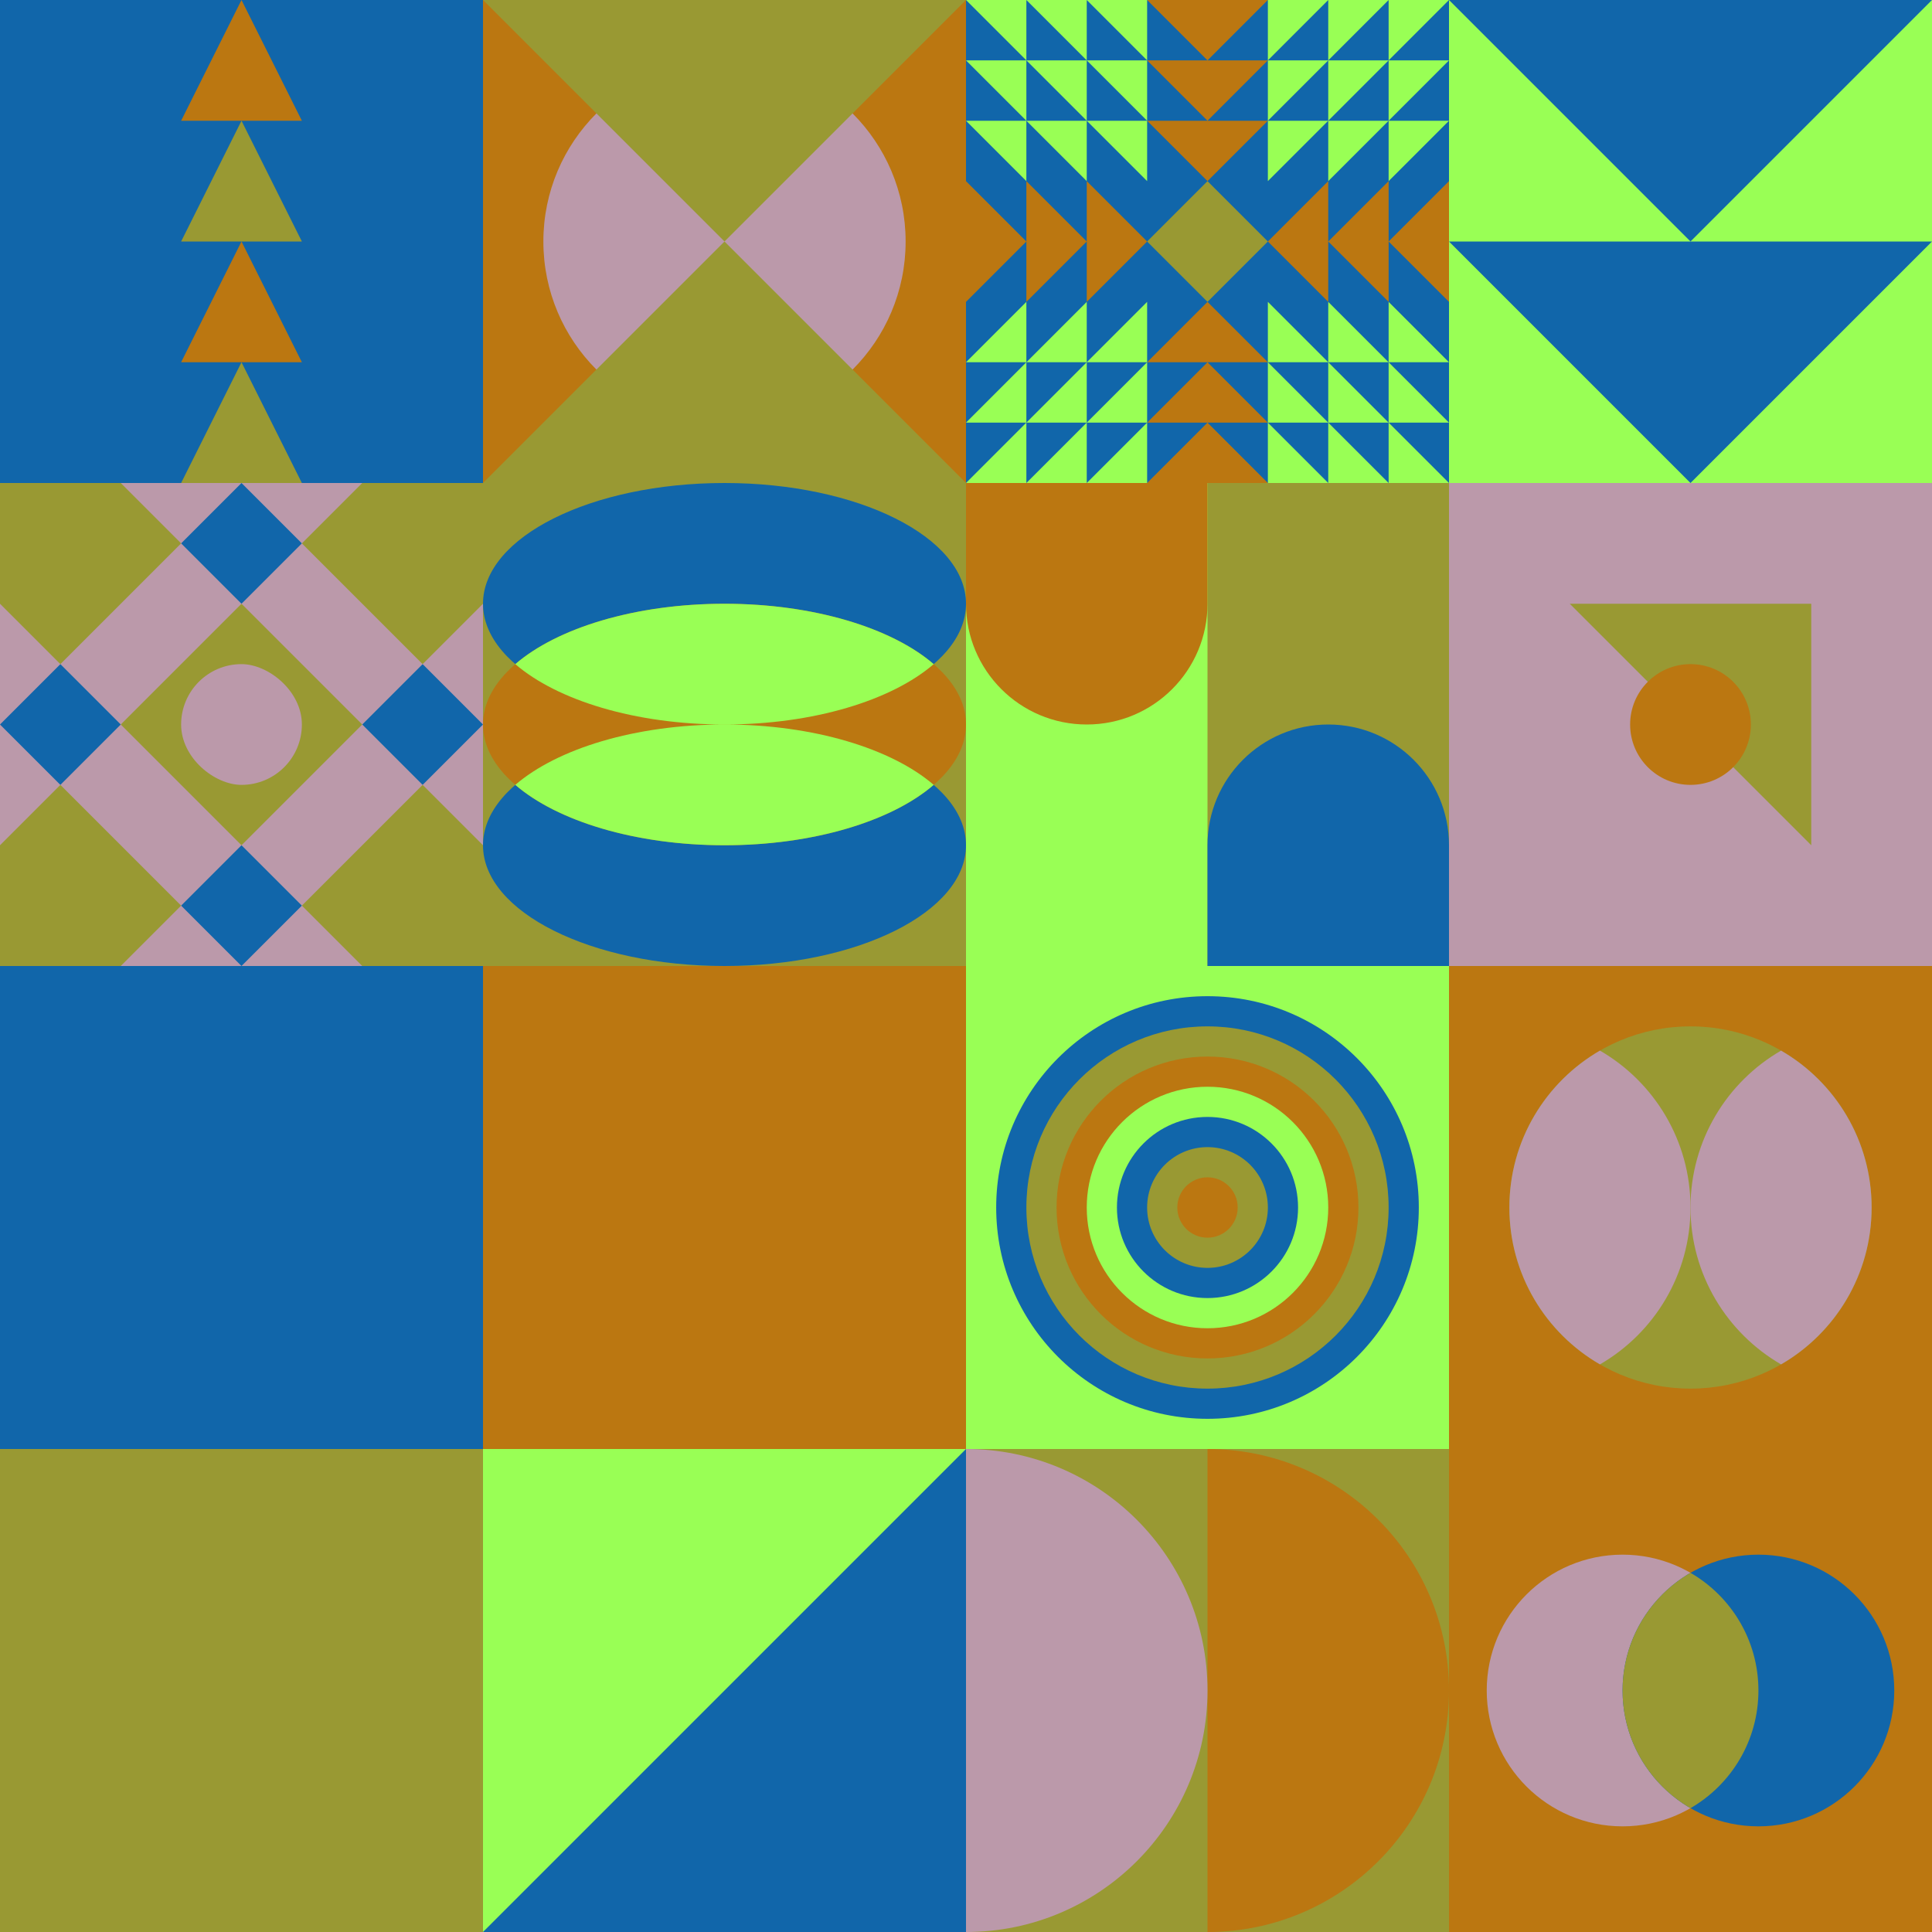 <svg id="geo" xmlns="http://www.w3.org/2000/svg" width="1280" height="1280" viewBox="0 0 1280 1280" fill="none" style="width:640px;height:640px"><g class="svg-image"><g class="block-0" transform="translate(0,0), scale(1), rotate(0, 160, 160)" height="320" width="320" clip-path="url(#trim)"><rect width="320" height="320" fill="#1166aa"/><path d="M160 240L200 320H120L160 240Z" fill="#999933"/><path d="M160 160L200 240H120L160 160Z" fill="#bb7711"/><path d="M160 80L200 160H120L160 80Z" fill="#999933"/><path d="M160 0L200 80H120L160 0Z" fill="#bb7711"/></g><g class="block-1" transform="translate(320,0), scale(1), rotate(0, 160, 160)" height="320" width="320" clip-path="url(#trim)"><style>@keyframes geo-56a0_t{0%,9.091%{transform:translate(160px,160px) scale(1,1);animation-timing-function:cubic-bezier(.4,0,.6,1)}50%,63.636%{transform:translate(160px,160px) scale(.8,.8);animation-timing-function:cubic-bezier(.4,0,.6,1)}to{transform:translate(160px,160px) scale(1,1)}}@keyframes geo-56a1_t{0%,9.091%,to{transform:translate(0,0);animation-timing-function:cubic-bezier(.4,0,.6,1)}50%,63.636%{transform:translate(0,96px);animation-timing-function:cubic-bezier(.4,0,.6,1)}}@keyframes geo-56a2_t{0%,9.091%,to{transform:translate(160px,80px) scaleY(-1) translate(-160px,-240px);animation-timing-function:cubic-bezier(.4,0,.6,1)}50%,63.636%{transform:translate(160px,-16px) scaleY(-1) translate(-160px,-240px);animation-timing-function:cubic-bezier(.4,0,.6,1)}}</style><rect width="320" height="320" fill="#bb7711"/><circle fill="#bb99aa" transform="translate(160 160)" style="animation:2.2s ease-in-out infinite both geo-56a0_t" r="120"/><path d="M160 160 0 320h320L160 160Z" fill="#999933" style="animation:2.2s ease-in-out infinite both geo-56a1_t"/><path d="M160 160 0 320h320L160 160Z" fill="#999933" transform="matrix(1 0 0 -1 0 320)" style="animation:2.2s ease-in-out infinite both geo-56a2_t"/></g><g class="block-2" transform="translate(640,0), scale(1), rotate(0, 160, 160)" height="320" width="320" clip-path="url(#trim)"><rect width="320" height="320" fill="#1166aa"/><path d="m120 160 40-40 40 40-40 40-40-40Z" fill="#999933"/><path fill-rule="evenodd" clip-rule="evenodd" d="m160 80 40-40h-80l40 40ZM120 240l40-40 40 40h-80Zm40 40h-40l40-40 40 40h-40Zm-40 40 40-40 40 40h-80Zm80-240-40 40-40-40h80Zm0-80-40 40-40-40h80Zm40 200-40-40 40-40v80Zm40-40v40l-40-40 40-40v40Zm0 0 40-40v80l-40-40ZM80 200l40-40-40-40v40l-40-40v40L0 120v80l40-40v40l40-40v40Z" fill="#bb7711"/><path fill-rule="evenodd" clip-rule="evenodd" d="M120 80v40L80 80h40ZM80 40l40 40V0H0l40 40H0l40 40H0l40 40V80l40 40V40Zm0 0L40 0v80h40L40 40h40Zm0 0h40L80 0v40Zm120 40v40l40-40v40l40-40v40l40-40h-40l40-40h-40l40-40H200v80Zm40-40V0l-40 40h40Zm0 0-40 40h80V0l-40 40Zm0 0h40l-40 40V40ZM120 240v-40l-40 40h40Zm-40 40 40-40v80H0l40-40H0l40-40H0l40-40v40l40-40v80Zm0 0-40 40v-80h40l-40 40h40Zm0 0h40l-40 40v-40Zm120-40v-40l40 40v-40l40 40v-40l40 40h-40l40 40h-40l40 40H200v-80Zm40 40v40l-40-40h40Zm0 0-40-40h80v80l-40-40Zm0 0h40l-40-40v40Z" fill="#99ff55"/></g><g class="block-3" transform="translate(960,0), scale(1), rotate(180, 160, 160)" height="320" width="320" clip-path="url(#trim)"><style>@keyframes geo-4-a0_t{0%,13.636%{transform:translate(0,0);animation-timing-function:ease-in-out}50%,63.636%{transform:translate(0,-160px);animation-timing-function:ease-in-out}to{transform:translate(0,-320px)}}@keyframes geo-4-a1_t{0%,13.636%{transform:translate(0,160px);animation-timing-function:ease-in-out}50%,63.636%{transform:translate(0,0);animation-timing-function:ease-in-out}to{transform:translate(0,-160px)}}@keyframes geo-4-a2_t{0%,13.636%{transform:translate(0,320px);animation-timing-function:ease-in-out}50%,63.636%{transform:translate(0,160px);animation-timing-function:ease-in-out}to{transform:translate(0,0)}}@keyframes geo-4-a3_t{0%,13.636%{transform:translate(0,0);animation-timing-function:ease-in-out}50%,63.636%{transform:translate(0,-160px);animation-timing-function:ease-in-out}to{transform:translate(0,-320px)}}</style><rect width="320" height="320" fill="#99ff55"/><path d="M320 320H0l160-160 160 160Z" fill="#1166aa" style="animation:2.2s ease-in-out infinite both geo-4-a0_t"/><path d="M320 320H0l160-160 160 160Z" fill="#1166aa" transform="translate(0 160)" style="animation:2.2s ease-in-out infinite both geo-4-a1_t"/><path d="M320 320H0l160-160 160 160Z" fill="#1166aa" transform="translate(0 320)" style="animation:2.2s ease-in-out infinite both geo-4-a2_t"/><path d="M320 160H0L160 0l160 160Z" fill="#1166aa" style="animation:2.2s ease-in-out infinite both geo-4-a3_t"/></g><g class="block-4" transform="translate(0,320), scale(1), rotate(0, 160, 160)" height="320" width="320" clip-path="url(#trim)"><defs><clipPath id="ClipPath-1"><rect width="320" height="320" fill="#1166aa"/></clipPath></defs><style>@keyframes geo-24-a0_t{0%,27.273%{transform:translate(0,0);animation-timing-function:ease-in-out}to{transform:translate(120px,-120px)}}@keyframes geo-24-a1_t{0%,27.273%{transform:translate(0,0);animation-timing-function:ease-in-out}to{transform:translate(-120px,120px)}}@keyframes geo-24-a2_t{0%,27.273%{transform:translate(0,0);animation-timing-function:ease-in-out}to{transform:translate(-120px,-120px)}}@keyframes geo-24-a3_t{0%,27.273%{transform:translate(0,0);animation-timing-function:ease-in-out}to{transform:translate(120px,120px)}}</style><g clip-path="url(#ClipPath-1)"><rect width="320" height="320" fill="#bb99aa"/><path d="m120 280 40-40 40 40-40 40-40-40Z" fill="#1166aa" style="animation:1.1s ease-in-out infinite both geo-24-a0_t"/><path d="m120 40 40-40 40 40-40 40-40-40Z" fill="#1166aa" style="animation:1.1s ease-in-out infinite both geo-24-a1_t"/><path d="m240 160 40-40 40 40-40 40-40-40Z" fill="#1166aa" style="animation:1.1s ease-in-out infinite both geo-24-a2_t"/><path d="m0 160 40-40 40 40-40 40-40-40Z" fill="#1166aa" style="animation:1.1s ease-in-out infinite both geo-24-a3_t"/><path d="m80 160 80-80 80 80-80 80-80-80ZM-40 40l80-80 80 80-80 80-80-80ZM200 280l80-80 80 80-80 80-80-80ZM-40 280l80-80 80 80-80 80-80-80ZM200 40l80-80 80 80-80 80-80-80Z" fill="#999933"/><rect width="80" height="80" rx="40" fill="#bb99aa" transform="matrix(0 -1 -1 0 200 200)"/></g></g><g class="block-5" transform="translate(320,320), scale(1), rotate(0, 160, 160)" height="320" width="320" clip-path="url(#trim)"><style>@keyframes geo-30-a0_t{0%,13.636%{transform:translate(160px,240px);animation-timing-function:ease-in-out}50%,63.636%{transform:translate(160px,320px);animation-timing-function:ease-in-out}to{transform:translate(160px,240px)}}@keyframes geo-30-a1_t{0%,13.636%{transform:translate(160px,80px);animation-timing-function:ease-in-out}50%,63.636%{transform:translate(160px,0);animation-timing-function:ease-in-out}to{transform:translate(160px,80px)}}@keyframes geo-30-a2_t{0%{transform:translate(0,0);animation-timing-function:ease-in-out}50%,to{transform:translate(0,0)}}@keyframes geo-30-a2_o{0%,13.636%{opacity:1;animation-timing-function:ease-in-out}50%,63.636%{opacity:0;animation-timing-function:ease-in-out}to{opacity:1}}@keyframes geo-30-a2_d{0%,to{d:path(&apos;M298.6,120C270.9,143.9,219.2,160,160,160C100.8,160,49.1,143.9,21.4,120C49.1,96.1,100.8,80,160,80C219.2,80,270.9,96.1,298.6,120ZM298.6,200C270.9,176.1,219.2,160,160,160C100.8,160,49.1,176.1,21.4,200C49.1,223.9,100.8,240,160,240C219.2,240,270.9,223.9,298.6,200Z&apos;)}13.636%{d:path(&apos;M298.6,120C270.9,143.9,219.2,160,160,160C100.8,160,49.1,143.9,21.4,120C49.1,96.1,100.8,80,160,80C219.2,80,270.9,96.1,298.6,120ZM298.6,200C270.9,176.1,219.2,160,160,160C100.8,160,49.1,176.1,21.4,200C49.1,223.9,100.8,240,160,240C219.2,240,270.9,223.9,298.6,200Z&apos;);animation-timing-function:ease-in-out}50%,63.636%{d:path(&apos;M298.6,40C270.9,63.9,219.2,80,160,80C100.8,80,49.1,63.9,21.4,40C49.1,16.1,100.8,0,160,0C219.2,0,270.9,16.1,298.6,40ZM298.6,280C270.9,256.1,219.2,240,160,240C100.8,240,49.1,256.1,21.4,280C49.1,303.9,100.8,320,160,320C219.2,320,270.9,303.9,298.6,280Z&apos;);animation-timing-function:ease-in-out}}</style><rect width="320" height="320" fill="#bb7711"/><rect width="320" height="320" fill="#999933" transform="rotate(-90 160 160)"/><ellipse rx="160" ry="80" fill="#1166aa" transform="translate(160 240)" style="animation:2.2s ease-in-out infinite both geo-30-a0_t"/><ellipse rx="160" ry="80" fill="#1166aa" transform="translate(160 80)" style="animation:2.2s ease-in-out infinite both geo-30-a1_t"/><ellipse cx="160" cy="160" rx="160" ry="80" fill="#bb7711"/><path fill-rule="evenodd" clip-rule="evenodd" d="M298.6 120c-27.7 23.9-79.4 40-138.6 40-59.2 0-110.9-16.1-138.6-40C49.1 96.1 100.8 80 160 80c59.2 0 110.9 16.1 138.6 40Zm0 80c-27.7-23.9-79.4-40-138.6-40-59.2 0-110.9 16.1-138.6 40 27.7 23.9 79.4 40 138.6 40 59.2 0 110.9-16.1 138.6-40Z" fill="#99ff55" style="animation:2.2s ease-in-out infinite both geo-30-a2_t,2.2s ease-in-out infinite both geo-30-a2_o,2.2s ease-in-out infinite both geo-30-a2_d"/></g><g class="block-6" transform="translate(640,320), scale(1), rotate(0, 160, 160)" height="320" width="320" clip-path="url(#trim)"><style>@keyframes geo-12-a0_t{0%,13.636%{transform:translate(0,0);animation-timing-function:ease-in-out}50%,63.636%{transform:translate(0,-320px);animation-timing-function:ease-in-out}to{transform:translate(0,0)}}@keyframes geo-12-a1_t{0%,13.636%{transform:translate(-160px,-320px);animation-timing-function:ease-in-out}50%,63.636%{transform:translate(-160px,0);animation-timing-function:ease-in-out}to{transform:translate(-160px,-320px)}}</style><rect width="320" height="320" fill="#bb7711"/><rect width="320" height="320" fill="#99ff55" transform="rotate(-90 160 160)"/><rect width="320" height="160" fill="#999933" transform="rotate(-90 240 80)"/><path d="M160 240v160c0 44.2 35.8 80 80 80s80-35.8 80-80V240c0-44.2-35.8-80-80-80s-80 35.8-80 80Z" fill="#1166aa" fill-rule="evenodd" style="animation:2.2s ease-in-out infinite both geo-12-a0_t"/><path d="M160 240v160c0 44.2 35.8 80 80 80s80-35.8 80-80V240c0-44.2-35.8-80-80-80s-80 35.8-80 80Z" fill="#bb7711" fill-rule="evenodd" transform="translate(-160 -320)" style="animation:2.2s ease-in-out infinite both geo-12-a1_t"/></g><g class="block-7" transform="translate(960,320), scale(1), rotate(0, 160, 160)" height="320" width="320" clip-path="url(#trim)"><style>@keyframes geo-70a0_t{0%,6.818%{transform:translate(160px,160px) rotate(0deg) translate(-160px,-160px);animation-timing-function:cubic-bezier(.4,0,.6,1)}25%,31.818%{transform:translate(160px,160px) rotate(90deg) translate(-160px,-160px);animation-timing-function:cubic-bezier(.4,0,.6,1)}50%,56.818%{transform:translate(160px,160px) rotate(180deg) translate(-160px,-160px);animation-timing-function:cubic-bezier(.4,0,.6,1)}75%,81.818%{transform:translate(160px,160px) rotate(270deg) translate(-160px,-160px);animation-timing-function:cubic-bezier(.4,0,.6,1)}to{transform:translate(160px,160px) rotate(360deg) translate(-160px,-160px)}}</style><rect width="320" height="320" fill="#bb99aa"/><path d="M240 240V80H80l160 160Z" fill="#999933" style="animation:4.4s linear infinite both geo-70a0_t"/><circle cx="160" cy="160" fill="#bb7711" r="40"/></g><g class="block-8" transform="translate(0,640), scale(2), rotate(0, 160, 160)" height="640" width="640" clip-path="url(#trim)"><rect width="320" height="320" fill="#1166aa"/><path d="M160 160V0H320V160H160Z" fill="#bb7711"/><path d="M160 320V160H320L160 320Z" fill="#99ff55"/><path d="M0 320V160H160V320H0Z" fill="#999933"/></g><g class="block-9" transform="translate(640,640), scale(1), rotate(270, 160, 160)" height="320" width="320" clip-path="url(#trim)"><rect width="320" height="320" fill="#99ff55"/><circle cx="160" cy="160" r="140" fill="#1166aa"/><circle cx="160" cy="160" r="120" fill="#999933"/><circle cx="160" cy="160" r="100" fill="#bb7711"/><circle cx="160" cy="160" r="80" fill="#99ff55"/><circle cx="160" cy="160" r="60" fill="#1166aa"/><circle cx="160" cy="160" r="40" fill="#999933"/><circle cx="160" cy="160" r="20" fill="#bb7711"/></g><g class="block-10" transform="translate(960,640), scale(1), rotate(270, 160, 160)" height="320" width="320" clip-path="url(#trim)"><rect width="320" height="320" fill="#bb7711"/><circle cx="160" cy="160" r="120" fill="#999933"/><path fill-rule="evenodd" clip-rule="evenodd" d="M56.054 220C76.802 184.132 115.583 160 160 160C204.417 160 243.198 184.132 263.946 220C243.198 255.868 204.417 280 160 280C115.583 280 76.802 255.868 56.054 220Z" fill="#bb99aa"/><path fill-rule="evenodd" clip-rule="evenodd" d="M56.054 100C76.802 64.132 115.583 40 160 40C204.417 40 243.198 64.132 263.946 100C243.198 135.868 204.417 160 160 160C115.583 160 76.802 135.868 56.054 100Z" fill="#bb99aa"/></g><g class="block-11" transform="translate(640,960), scale(1), rotate(270, 160, 160)" height="320" width="320" clip-path="url(#trim)"><rect width="320" height="320" fill="#999933"/><path fill-rule="evenodd" clip-rule="evenodd" d="M160 320c88.366 0 160-71.634 160-160H0c0 88.366 71.634 160 160 160Z" fill="#bb7711"/><path fill-rule="evenodd" clip-rule="evenodd" d="M160 160c88.366 0 160-71.634 160-160H0c0 88.366 71.634 160 160 160Z" fill="#bb99aa"/></g><g class="block-12" transform="translate(960,960), scale(1), rotate(180, 160, 160)" height="320" width="320" clip-path="url(#trim)"><rect width="320" height="320" fill="#bb7711"/><circle cx="205" cy="160" r="90" fill="#bb99aa"/><circle cx="115" cy="160" r="90" fill="#1166aa"/><path fill-rule="evenodd" clip-rule="evenodd" d="M160 237.959c26.901-15.561 45-44.646 45-77.959s-18.099-62.398-45-77.96c-26.901 15.562-45 44.647-45 77.96 0 33.313 18.099 62.398 45 77.959Z" fill="#999933"/></g></g><clipPath id="trim"><rect width="320" height="320" fill="white"/></clipPath><filter id="noiseFilter"><feTurbulence baseFrequency="0.5" result="noise"/><feColorMatrix type="saturate" values="0.10"/><feBlend in="SourceGraphic" in2="noise" mode="multiply"/></filter><rect transform="translate(0,0)" height="1280" width="1280" filter="url(#noiseFilter)" opacity="0.4"/></svg>